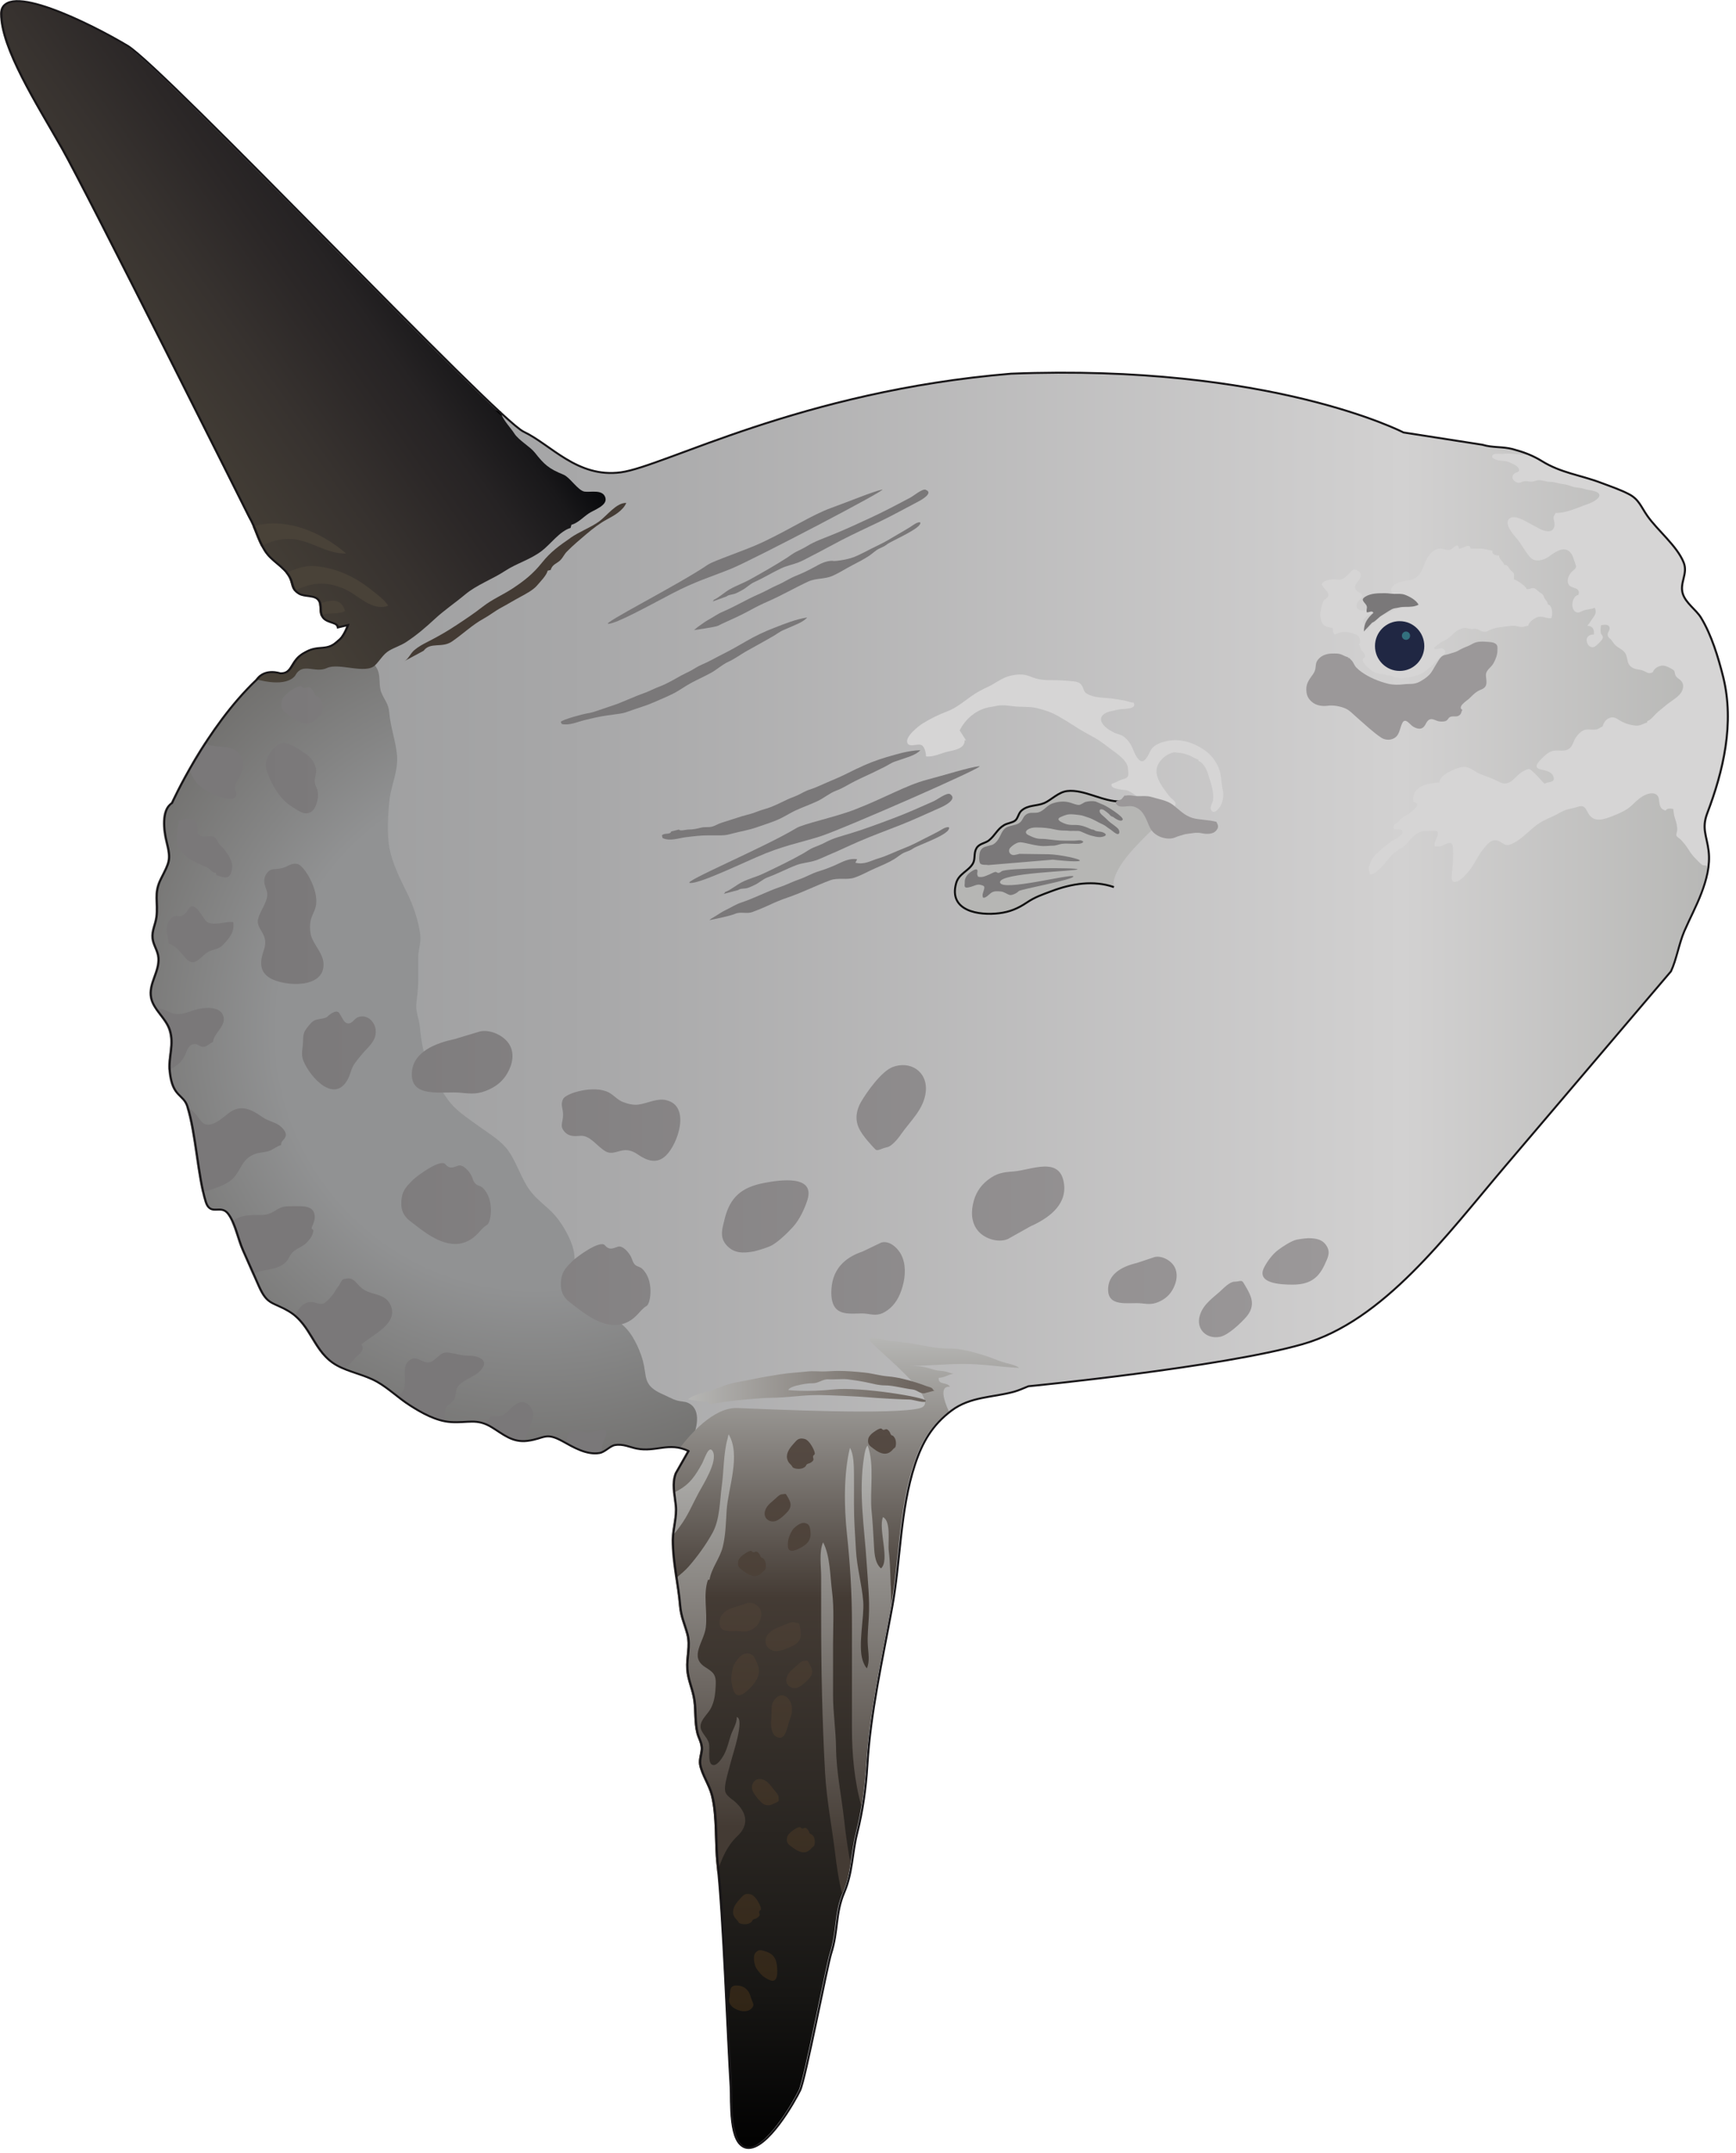 
        <svg xmlns:rdf="http://www.w3.org/1999/02/22-rdf-syntax-ns#" xmlns="http://www.w3.org/2000/svg" xmlns:cc="http://creativecommons.org/ns#" xmlns:xlink="http://www.w3.org/1999/xlink" xmlns:dc="http://purl.org/dc/elements/1.1/" x="0px" y="0px" width="404" height="501" viewBox="0 0 404 501" xml:space="preserve">
            <title>Mola mola (Ocean Sunfish)</title>
            <desc xmlns:ian_image_library="https://ian.umces.edu/media-library/">
                <ian_image_library:title>Mola mola (Ocean Sunfish)</ian_image_library:title>
                <ian_image_library:descr>Illustration of Mola mola (Ocean Sunfish)</ian_image_library:descr>
                <ian_image_library:scene>
                    <ian_image_library:contains>fish, ocean, sunfish, Chordata, Actinopterygii, Tetraodontiformes, Molidae, Mola, mola, Atlantic, Indo-Pacific, marine, pelagic, oceanodromous</ian_image_library:contains>
                    <ian_image_library:when>2009-01-20</ian_image_library:when>
                </ian_image_library:scene>
            </desc>
            
 <defs></defs>
 <linearGradient id="ian_symbols_0dae41af424ecb44e9674e7ec8256ae9" y2="250" gradientUnits="userSpaceOnUse" x2=".334" y1="250" x1="402.1">
  <stop stop-color="#B6B6B4" offset="0"/>
  <stop stop-color="#D2D1D1" offset=".188"/>
  <stop stop-color="#A8A8A9" offset=".659"/>
  <stop stop-color="#919293" offset="1"/>
 </linearGradient>
 <path d="m160.22 337.61c-4.566-2.155-7.57.329-12.05-.552-1.608-.315-3.152-1.146-5.062-.819-1.148.191-2.301 1.618-3.566 1.844-3.035.531-6.183-1.392-8.579-2.711-4.102-2.251-4.206-.626-8.195-.117-3.535.453-5.625-1.528-8.326-3.165-3.525-2.15-5.561-.928-9.573-1.209-3.404-.239-6.768-2.142-9.573-3.958-2.558-1.644-4.904-3.925-7.525-5.401-3.012-1.693-6.466-2.218-9.348-3.814-5.512-3.066-5.773-9.427-11.267-12.636-3.751-2.197-4.89-1.359-6.845-5.741-1.251-2.778-2.477-5.645-3.724-8.409-1.189-2.684-1.688-5.957-3.35-8.342-1.806-2.58-4.224.561-5.313-2.916-1.864-6.021-2.296-16.033-4.269-22.177-.932-2.936-3.485-2.124-4.111-8.124-.374-3.551 1.108-6.268-.027-9.767-.9-2.69-3.76-4.649-4.314-7.401-.657-3.35 1.968-6.036 1.702-9.353-.14-1.659-1.185-2.896-1.359-4.485-.203-1.835.662-3.229.896-4.983.45-3.447-.688-5.419 1.041-8.88 2.003-4.001 2.4-4.323 1.319-8.657-.626-2.456-1.279-7.42 1.256-8.997 0 0 7.867-17.555 19.809-28.806 1.801-2.621 5.39-1.351 5.39-1.351 3.161 0 2.256-3.154 5.858-4.949 3.143-1.803 4.953 0 7.646-2.704 1.355-.896 2.251-3.598 2.251-3.598l-2.369.561c.014-1.175-2.27-.997-3.296-2.11-1.162-1.286-.225-2.965-1.162-4.219-.973-1.27-3.269-.743-4.566-1.515-1.774-1.051-1.292-2.333-2.18-3.904-1.4-2.486-4.129-3.521-5.741-6.077-1.644-2.594-2.139-5.275-3.647-7.829 0 0-37.577-75.211-43.535-85.737-5.96-10.492-14.174-23.265-14.174-31.369 0-8.096 20.93 2.362 29.364 7.43 8.447 5.07 85.742 86.746 92.158 89.79 6.408 3.03 12.487 10.8 22.614 9.447 10.123-1.344 41.851-18.901 90.803-22.947 60.422-2.374 91.335 13.671 91.335 13.671l18.367 2.859c2.355.732 4.675.383 7.083 1.024 2.45.662 4.539 1.415 6.751 2.776 4.493 2.781 8.97 3.237 13.77 5.052 2.099.802 4.463 1.579 6.493 2.643 2.338 1.209 2.797 2.916 4.296 5.057 2.383 3.409 6.908 6.984 8.457 10.861 1.045 2.616-1.022 4.717-.198 7.284.698 2.184 3.125 3.719 4.237 5.556 2.445 4.028 4.008 9.216 5.151 13.764 2.68 10.825.022 21.925-3.715 31.749-1.328 3.521-.108 5.228.328 8.758.42 3.364-.554 6.838-1.679 9.794-1.122 2.963-2.662 5.836-3.977 8.853-1.238 2.869-1.851 6.703-3.116 9.359 0 0-24.613 28.927-38.487 45.237-13.878 16.308-28.346 36.119-47.254 41.516-18.899 5.405-63.799 9.789-63.799 9.789-1.036.405-2.22.971-3.368 1.283-4.953 1.354-10.141 1.092-14.518 4.375-4.53 3.382-6.827 7.471-8.506 12.574-3.508 10.652-3.314 22.475-5.345 33.417-2.224 12.062-4.994 24.287-5.728 36.458-.329 5.433-1.063 10.654-2.378 15.871-1.198 4.782-1.031 9.188-3.021 13.829-2.076 4.834-1.351 8.983-3.035 14.171-.883 2.725-5.998 29.332-7.218 31.832-1.189 2.472-7.678 14.033-12.37 13.405-4.192-.552-3.499-11.134-3.692-14.176-.711-11.482-1.77-40.385-3.048-51.649-.599-5.208-.059-11.17-1.337-16.218-.577-2.294-2.279-4.696-2.738-7.052-.266-1.4.459-2.868.355-4.062-.099-1.324-.725-2.159-1.013-3.373-.599-2.456-.378-5.097-.684-7.428-.342-2.711-1.5-4.716-1.675-7.432-.185-2.835.748-5.372.027-8.123-.644-2.39-1.504-4.009-1.725-6.732-.387-4.784-1.68-9.947-1.68-15.188 0-2.819.977-5.289.671-8.102-.288-2.69-.91-4.991 0-7.428l2.95-5.17z" fill="url(#ian_symbols_0dae41af424ecb44e9674e7ec8256ae9)"/>
 <path d="m263.96 197.33c5.907-6.439 9.452-8.473 9.452-8.473-4.494-1.551-7.688-2.458-12.492-2.362-4.282.088-8.582-2.902-12.559-2.438-2.066.239-3.769 2.13-5.318 2.787-1.787.766-3.732.383-5.322 1.765-.698.61-.788 1.743-1.428 2.281-.657.558-1.832.615-2.62 1.094-1.612.952-2.04 2.353-3.53 3.555-.879.695-2.233.695-2.896 1.824-.685 1.153-.212 2.48-.833 3.562-1.036 1.781-3.265 2.333-3.891 4.548-1.847 6.525 5.327 7.608 10.046 7.009 2.423-.302 4.332-1.099 6.336-2.443 2.018-1.354 3.553-1.837 5.817-2.691 4.697-1.767 9.79-2.587 14.514-.943-.01 0-1.18-2.65 4.72-9.08z" fill="#B6B6B4"/>
 <path d="m360.2 140.67c0-.739-.522-.93-.771-1.531-.405-.918-.374-.824-1.252-1.412-.419-.281-.635-.716-1.152-.851-.667-.187-1.198.378-1.774.191-.063-.658-2.288-2.125-2.923-2.25-.059-.376.1-.981-.026-1.324-.117-.32-.622-.64-.86-.941-.392-.477-.559-1.195-1.374-1.105-.198-.779-1.297-1.394-1.18-2.18-.729-.031-1.725-.108-1.585-1.132-1.035-.144-1.63-.448-2.665-.471-.793-.02-1.572.07-2.437-.047-.145-1.528-1.959.286-2.706 0-.14-1.556-1.405.034-1.824.225-.797.362-1.773-.191-2.481-.191-1.585-.006-2.665 1.455-3.341 2.751-.721 1.407-.888 3.111-2.468 4.075-1.423.854-3.021.531-4.493 1.339-.748.401-1.438 1.144-.964 1.973.314.545 1.233.743 1.81.892.716.178 2.058.022 2.707.507.959.709.197 1.405-.694 1.747-1.468.545-2.841.776-4.309 1.515-.762.383-3.265 1.324-3.373 2.26-.937.279-1.419 1.398-1.981 2.076l.226-1.581c-.312.083-.577.144-.865.194-.657-1.394.554-1.981 1.604-2.601.297-.191 1.242-.669 1.031-1.142-.352-.723-1.297.097-1.725.241-1.171.388-3.103.196-2.572-1.461.186-.608 1.158-1.182 1.203-1.761.063-.644-.838-.821-1.157-1.121-1.504-1.421.981-2.416.851-3.774-.054-.581-.616-1.031-1.071-1.175-.852-.252-.933.178-1.392.622-1 .948-1.604 1.828-3.111 1.632-.95-.117-2.887-.09-3.513 1.069.185.842 1.814 1.763 1.509 2.765-.148.493-.815.662-1.095 1.115-.247.403-.324.988-.445 1.398-.315 1.031-.441 2.253-.059 3.332.491 1.328 1.387 1.311 2.666 1.612.036.579-.027 1.106.49 1.5.293-.103.576-.306.888-.417 1.066-.382 3.967-.122 4.7.944.208.306.226.95.275 1.317.014.218-.266.218-.266.437 0 .218.243.218.266.445.099 1.137.59.935 1.059 1.867.504 1.031-.838.698-.338 1.736.369.772.927 1.182 1.571 1.754 1.36 1.202 2.923 1.031 4.629 1.454.734.178 1.495.525 2.292.619.784.113 1.635-.169 2.423-.27.648-.09 1.675-.392 2.306-.622.666-.245 1.031-.642 1.63-1.085.653-.5 1.247-.958 1.783-1.572.504-.561.932-1.022 1.468-1.461.626-.491 1.585-1.076.527-1.801-.771-.524-1.54.525-2.171-.162.46-.597 1.445-1.297 2.103-1.632.978-.484 1.622-.896 2.355-1.693.612-.648 1.788-1.344 2.652-1.407.559-.034.855.171 1.342.232.522.07 1.076-.097 1.581.043.661.182.887.579 1.576.625.657.05.819-.128 1.364-.39.959-.461 1.859-.628 2.918-.727 1.026-.103 2.125-.378 3.147-.241.545.083.986.288 1.571.232.495-.041.842-.266 1.315-.252.157-.876 1.332-1.707 2.058-1.986 1.242-.47 2.044.36 3.341.183.34-.82.31-3.08-.86-3.18z" fill="#D6D5D5"/>
 <radialGradient id="ian_symbols_e1ae7ca8380aab64a5b43514ee8ad1f7" gradientUnits="userSpaceOnUse" cy="239.88" cx="124.48" r="229.96">
  <stop stop-color="#919293" offset=".261"/>
  <stop stop-color="#45413B" offset=".727"/>
 </radialGradient>
 <path d="m161.25 334.47c1.058-2.564 1.954-6.867-1.342-8.137-.608-.234-1.607-.252-2.26-.437-.738-.219-1.216-.415-1.923-.772-1.347-.696-2.882-1.173-4.062-2.258-1.203-1.115-1.378-2.343-1.581-3.811-.243-1.844-.63-3.232-1.342-4.948-1.13-2.711-2.914-5.877-5.958-7.1-3.103-1.256-6.088-1.297-8.105-4.505-2.058-3.265-.352-8.104-1.221-11.722-.617-2.56-2.472-5.876-4.291-7.966-1.815-2.08-4.21-3.582-5.854-5.835-2.008-2.738-2.954-6.239-4.931-9.107-1.594-2.314-4.314-3.938-6.547-5.541-2.292-1.652-5.278-3.598-6.957-5.64-1.972-2.389-3.45-5.365-4.863-8.193-1.554-3.083-1.972-6.273-2.333-9.808-.167-1.513-.959-3.35-.801-5.043.162-1.79.451-3.447.451-5.406v-5.401c-.009-1.902.72-3.434.464-5.399-.419-3.312-1.698-6.964-3.175-9.898-1.576-3.167-3.242-6.559-3.95-10.001-.671-3.352-.405-8.197 0-11.604.428-3.467 2.067-6.608 1.711-10.356-.342-3.386-1.5-6.327-1.811-9.897-.167-1.946-1.098-2.813-1.801-4.492-.653-1.542-.216-3.501-.784-5.07-.968-2.711-4.431-3.893-6.732-5.419-1.125-.736-1.945-1.135-3.066-1.463-2.563 2.377-4.354.741-7.412 2.495-3.603 1.794-2.706 4.949-5.85 4.949 0 0-3.606-1.27-5.408 1.351-11.919 11.25-19.8 28.806-19.8 28.806-2.526 1.576-1.878 6.541-1.261 8.997 1.085 4.334.684 4.656-1.315 8.657-1.733 3.461-.595 5.433-1.036 8.88-.23 1.754-1.099 3.148-.905 4.983.18 1.589 1.229 2.826 1.369 4.485.266 3.316-2.36 6.002-1.693 9.353.541 2.751 3.4 4.71 4.287 7.401 1.152 3.499-.338 6.216.041 9.767.622 6 3.175 5.188 4.116 8.124 1.967 6.144 2.405 16.157 4.278 22.177 1.076 3.476 3.49.335 5.3 2.916 1.662 2.385 2.167 5.658 3.364 8.342 1.229 2.765 2.473 5.631 3.706 8.409 1.955 4.382 3.093 3.544 6.849 5.741 5.502 3.209 5.746 9.569 11.275 12.636 2.891 1.597 6.336 2.121 9.344 3.814 2.616 1.477 4.967 3.758 7.515 5.401 2.815 1.816 6.179 3.719 9.578 3.958 4.017.281 6.052-.941 9.583 1.209 2.697 1.637 4.773 3.618 8.317 3.165 3.99-.509 4.089-2.134 8.191.117 2.404 1.319 5.552 3.242 8.583 2.711 1.265-.226 2.418-1.652 3.553-1.844 1.927-.326 3.463.504 5.08.819 4.165.826 7.061-1.268 11.123.178.99-.80 1.82-1.68 2.29-2.8z" fill="url(#ian_symbols_e1ae7ca8380aab64a5b43514ee8ad1f7)"/>
 <linearGradient id="ian_symbols_6363d38c242b07647d98504b8fc88adf" y2="45.016" gradientUnits="userSpaceOnUse" x2="91.454" y1="97.202" x1="16.924">
  <stop stop-color="#494238" offset=".006"/>
  <stop stop-color="#443E36" offset=".186"/>
  <stop stop-color="#37322F" offset=".464"/>
  <stop stop-color="#2B2727" offset=".667"/>
  <stop stop-color="#262324" offset=".76"/>
  <stop stop-color="#19181A" offset=".898"/>
  <stop stop-color="#08090C" offset="1"/>
 </linearGradient>
 <path d="m68.784 157.03c1.729-2.963 4.543-.306 7.286-1.592 2.779-1.315 9.002 1.551 11.244-.666 1.153-1.149 1.887-2.59 3.265-3.387 1.252-.738 2.684-1.168 3.958-2.001 2.468-1.623 4.553-3.42 6.719-5.426 2.103-1.953 4.665-3.679 6.979-5.618 2.792-2.321 6.331-3.542 9.339-5.523 2.711-1.774 5.764-2.56 8.465-4.599 2.036-1.529 4.251-4.664 6.75-5.381.063-.239.117-.475.184-.714 1.59-.479 2.725-1.776 4.062-2.672 1.279-.853 4.364-1.814 3.854-3.639-.581-2.046-3.467-1.2-4.868-1.425-1.504-.239-3.414-3.346-4.85-3.925-3.508-1.432-4.489-2.348-6.746-5.196-1.054-1.328-3.71-2.826-4.706-4.365-.775-1.232-2.418-2.923-2.981-4.371-.216-.205-.441-.41-.685-.637-.072-.011-.135-.031-.207-.038.004-.047.004-.088.004-.144-19.417-17.985-79.136-80.66-86.489-85.073-8.42-5.071-29.341-15.529-29.341-7.433 0 8.104 8.214 20.876 14.171 31.395 5.966 10.526 43.553 85.737 43.553 85.737 1.495 2.553 2 5.235 3.629 7.829 1.607 2.555 4.341 3.591 5.75 6.077.887 1.571.396 2.853 2.166 3.904 1.311.772 3.607.245 4.562 1.515.95 1.254.018 2.934 1.189 4.219 1.013 1.113 3.292.935 3.283 2.11l2.369-.561s-.9 2.702-2.247 3.598c-2.707 2.704-4.503.9-7.651 2.704-3.603 1.794-2.706 4.949-5.85 4.949 0 0-3.606-1.27-5.408 1.351 6.305 1.73 8.624.08 9.268-1z" fill="url(#ian_symbols_6363d38c242b07647d98504b8fc88adf)"/>
 <linearGradient id="ian_symbols_780b55289051ded4c1ff27839568b8e3" y2="499.77" gradientUnits="userSpaceOnUse" x2="196.71" y1="311.3" x1="196.71">
  <stop stop-color="#B6B6B4" offset="0"/>
  <stop stop-color="#443B34" offset=".321"/>
  <stop stop-color="#3C352F" offset=".411"/>
  <stop stop-color="#171614" offset=".809"/>
  <stop stop-color="#010101" offset="1"/>
 </linearGradient>
 <path d="m221.06 322.66c-.626-1.175-2.81-.308-2.607-2.075 1.333-.005 2.188-.771 3.44-.948-.599-.081-1.157-.342-1.697-.479-.852-.219-1.878-.162-2.725-.428-2.018-.63-3.449-.923-5.696-.923 4.337 0 8.223-.451 12.469-.451 4.386 0 8.564.712 12.896.931-.607-.696-2.918-1.059-3.899-1.395-1.18-.387-2.404-.942-3.584-1.323-2.94-.947-5.989-1.835-9.011-1.809-3.175.021-6.259-.842-9.101-1.258-1.585-.232-3.31-.388-4.854-.572-1-.117-3.746-1.037-4.494-.421-.752.612 17.666 14.407 11.991 16.109-5.683 1.685-35.407.279-42.603 0-5.565-.22-11.167 6.367-13.432 9.364.558.142 1.135.347 1.733.626l-2.922 5.176c-.918 2.437-.288 4.737 0 7.428.302 2.813-.68 5.282-.68 8.102 0 5.241 1.297 10.404 1.684 15.188.211 2.724 1.081 4.343 1.711 6.732.739 2.751-.203 5.288-.018 8.123.176 2.716 1.324 4.721 1.675 7.432.306 2.331.085 4.972.68 7.428.293 1.214.923 2.049 1.031 3.373.099 1.193-.63 2.661-.365 4.062.451 2.355 2.152 4.758 2.733 7.052 1.274 5.048.739 11.01 1.333 16.218 1.288 11.265 2.346 40.167 3.062 51.649.193 3.042-.504 13.624 3.679 14.176 4.701.628 11.186-10.934 12.375-13.405 1.225-2.5 6.331-29.107 7.209-31.832 1.697-5.188.963-9.337 3.044-14.171 1.995-4.641 1.824-9.047 3.026-13.829 1.315-5.217 2.04-10.438 2.377-15.871.739-12.171 3.49-24.396 5.724-36.458 2.031-10.942 1.828-22.765 5.35-33.417 1.634-5.005 3.89-9.031 8.222-12.37-1.19-2.59-2.23-5.95.25-5.73z" fill="url(#ian_symbols_780b55289051ded4c1ff27839568b8e3)"/>
 <path d="m325.73 144.53c-3.17 0-5.745 2.593-5.745 5.795s2.575 5.789 5.745 5.789 5.732-2.587 5.732-5.789-2.55-5.79-5.72-5.79z" fill="#202743"/>
 <path d="m327.21 146.95c-.536 0-.959.43-.959.97 0 .531.423.964.959.964.531 0 .945-.433.945-.964 0-.54-.42-.97-.95-.97z" fill="#33707E"/>
 <path d="m67.171 125.39c4.895.009 8.461 3.517 13.379 3.4-6.102-5.251-14.226-8.47-21.768-6.3.653 1.542 1.175 3.113 1.981 4.663 1.824-1.15 4.467-1.76 6.408-1.76z" fill="#494238"/>
 <path d="m68.469 137.5c4.007-1.983 7.155-2.346 11.523-.536 3.238 1.329 6.542 5.419 10.339 3.972-.824-1.284-1.846-2.013-2.995-2.961-3.994-3.319-8.024-5.455-13.081-6.151-3.071-.43-4.656.292-7.426 1.337-.122.048-.238.095-.369.151.234.284.451.593.644.928.711 1.26.531 2.34 1.365 3.26z" fill="#494238"/>
 <path d="m74.219 140.52c.208.896 0 1.885.405 2.765 1.77-.95 3.886-.191 5.665-1.081-.838-3.16-3.436-2.67-6.07-1.68z" fill="#494238"/>
 <linearGradient id="ian_symbols_f6eff34cfe8a00744933f3e4b7b50b1f" y2="435.58" gradientUnits="userSpaceOnUse" x2="164.85" y1="333.75" x1="164.85">
  <stop stop-color="#B6B6B4" offset="0"/>
  <stop stop-color="#443B34" offset=".897"/>
 </linearGradient>
 <path d="m158.29 355.08c1.823-2.45 2.85-5.064 4.282-7.705 1.022-1.894 4.552-7.388 3.305-9.668-.923-1.684-1.959 1.885-2.495 2.839-.68 1.236-1.459 2.576-2.369 3.654-1.351 1.604-2.833 2.464-4.409 3.213.104.896.252 1.817.36 2.794.275 2.588-.527 4.886-.648 7.433.74-.90 1.42-1.81 1.98-2.55zm12.16 63.69c-1.621-1.293-2.008-1.688-1.585-4.008.293-1.552.829-3.27 1.229-4.841.383-1.576 3.26-9.938 1.364-10.391.077 1.414-.937 2.929-1.364 4.192-.518 1.515-.815 3.098-1.621 4.579-.473.862-1.783 2.943-2.841 2.263-1.013-.657-.32-3.939-.68-5.052-.481-1.516-2.04-2.492-1.918-3.981.122-1.515 1.788-2.818 2.427-4.102.856-1.7 1.013-3.447 1.104-5.334.122-2.528-.604-3.001-2.495-4.217-3.733-2.407-.239-5.822.18-9.193.441-3.647-.68-7.7.504-11.079.131-.021.252-.043.378-.068.405-2.603 2.427-5.012 3.062-7.592.68-2.737.734-5.658.914-8.573.32-5.086 3.373-12.807.459-17.618-.14.329-.148.693-.288 1.14-.919 3.379-.838 7.509-1.315 10.929-.486 3.517-.405 7.652-2.139 10.824-1.477 2.705-3.543 5.551-5.561 7.86-.833.955-1.963 1.869-3.098 2.817.315 2.111.635 4.178.802 6.178.211 2.724 1.081 4.343 1.711 6.732.739 2.751-.203 5.288-.018 8.123.176 2.716 1.324 4.721 1.675 7.432.306 2.331.085 4.972.68 7.428.293 1.214.923 2.049 1.031 3.373.099 1.193-.63 2.661-.365 4.062.451 2.355 2.152 4.758 2.733 7.052 1.274 5.048.739 11.01 1.333 16.218.059.518.122 1.078.176 1.666 1.031-3.125 2.283-6.11 4.683-8.375 3.03-2.82 2.04-5.95-1.11-8.45z" fill="url(#ian_symbols_f6eff34cfe8a00744933f3e4b7b50b1f)"/>
 <linearGradient id="ian_symbols_a17470b14829691445a5b81777e16d95" y2="440.68" gradientUnits="userSpaceOnUse" x2="199.18" y1="336.35" x1="199.18">
  <stop stop-color="#B6B6B4" offset="0"/>
  <stop stop-color="#443B34" offset=".897"/>
 </linearGradient>
 <path d="m196.43 423.34c-.626-5.649-1.797-10.92-1.864-16.661-.054-4.122-.698-8.114-.698-12.26v-11.802c0-4.063.279-8.281-.23-12.267-.468-3.627-.41-8.231-2.085-11.482-.986 2.197-.455 5.543-.455 8.009v9.424c0 12.096.243 24.187.914 36.214.36 6.307 1.567 12.396 2.328 18.636.36 2.963.837 6.396 1.644 9.53.041-.117.085-.233.135-.342 1.018-2.369 1.472-4.677 1.824-6.996-.144-.601-.271-1.175-.356-1.687-.46-2.68-.85-5.48-1.15-8.31zm10.86-54.39c-.122-2.668-.122-5.489-.459-8.087-.243-1.928.608-6.931-1.351-7.86-1.126 2.794 1.67 10.118-.455 11.926-1.558-1.323-1.558-3.979-1.67-5.924-.153-2.485-.257-4.867-.514-7.353-.481-4.744.748-10.771-.927-15.304-.504.526-.703 1.823-.824 2.58-1.342 8.342.081 16.425.594 24.703.266 4.218.734 8.443.514 12.553-.113 2.192-.378 4.487-.239 6.65.117 1.842.491 3.77-.225 5.358-.446-.483-.761-1.18-.982-1.884-1.117-3.454.41-10.047.14-13.653-.324-4.103-1.481-7.898-1.698-12.027-.225-4.254-.463-6.552-.463-10.887 0-2.354.022-4.588 0-6.887-.018-1.727-.041-4.527-.932-5.976-1.473 5.941-1.369 13.797-.698 20.057.725 6.804 1.162 13.79 1.162 20.811v24.298c0 6.148.577 12.496 2.198 18.172.513-3.147.865-6.338 1.063-9.585.739-12.171 3.49-24.396 5.724-36.458.049-.302.108-.61.162-.923-.01-1.46-.04-2.91-.10-4.31z" fill="url(#ian_symbols_a17470b14829691445a5b81777e16d95)"/>
 <path d="m250.78 202.28c0-.461-16.688-.354-17.688.457-.991.813-1.014.022-1.536.158-.445.13-.842.36-1.261.547-.914.374-1.657.813-2.688.545-.112-.34-.234-.461-.18-.867.018-.183.176-.676-.131-.811-.234-.117-.676.135-.883.25-.283.151-.531.342-.792.541-.464.362-.847.894-1.014 1.434-.095.335-.095.653-.095 1.002 0 .322-.13.622.108.889.248.266 1.261-.036 1.811-.241.652-.232 1.112-.457 1.797-.286.188.047.671.158.792.376.131.241-.022.682-.076.889-.153.531-.446 1.119-.162 1.698.604.182 1.396-.77 1.846-1.092.703-.498 1.45-.403 2.283-.34.774.061 1.522.696 2.09.817.558.124 1.733-.484 2.066-.901.343-.423 13.081-2.715 12.721-3.433-.351-.723-16.782 3.652-17.057 1.4-.28-2.27 18.04-2.59 18.04-3.05z" fill="#7A7879"/>
 <path d="m256.92 187.31c-.387-.117-1.81-.784-1.909-.8-.738-.189-1.625-.105-2.327.07-.546.137-1.077.705-1.608.705-.648 0-1.347-.329-2.018-.527-1.382-.423-2.769-.274-4.134.183-1.27.419-1.968 1.722-3.255 2.076-.698.2-1.481.013-2.166.184-.726.178-1.189.678-1.518 1.354-.726 1.488-2.116 1.311-3.445 1.821-1.4.541-1.549 1.981-2.328 3.066-.355.504-.806.966-1.382 1.158-.298.104-.608.13-.919.248-.288.117-.59.135-.883.274-.604.257-1.021.941-1.08 1.549-.072.635-.172 1.567.107 2.154.288.588 1.688.315 1.883.466l15.071-1.263s5.503.635 6.224.272c.716-.363-4.773-1.502-7.219-1.536-2.445-.034-6.772-.09-6.772-.09-.919.219-1.445.453-1.977.09-.563-.376-.567-1.107-.117-1.556.437-.437.909-.779 1.473-1.038.671-.315 1.319-.155 2.044 0 1.314.279 2.675.662 4.084.698.784.018 1.5-.097 2.261-.092.725.009 1.441-.333 2.099-.43.824-.115 1.761-.018 2.594-.018.59 0 2.116.176 2.404-.479-.576-.574-1.328-.243-2.044-.243h-2.252c-1.544 0-2.936-.187-4.422-.369-.721-.083-1.464.004-2.175-.171-.653-.165-1.279-.453-1.859-.743-.64-.302-.869-.806-.221-1.272.58-.396 1.287-.513 1.985-.513 1.509 0 2.994.13 4.404.475.752.173 1.49.243 2.287.243.369 0 .729.027 1.086.074.364.05.742-.041 1.098 0 .347.043.717-.027 1.059.022.347.039.689.216 1.009.356.604.256 1.252.565 1.882.723.662.169 1.383.362 2.081.349.445-.022 1.859-.275 1.085-.869-.666-.498-1.432-.347-2.157-.581-.153-.052-.297-.205-.459-.256-.167-.056-.355-.036-.531-.104-.311-.135-.622-.279-.937-.41-.648-.266-1.297-.47-1.973-.558-.712-.104-1.437 0-2.166-.095-.64-.07-1.188-.271-1.778-.569-.234-.11-.473-.232-.64-.45-.121-.178-.18-.104-.135-.333.049-.218.283-.349.477-.433.775-.34 1.388-.635 2.261-.653.779-.02 1.441.115 2.162.183.666.054 1.377.376 1.989.559.671.2 1.311.542 1.919.862.531.286 1.045.551 1.603.804.536.254.924.644 1.419.959.55.32 1.018.838 1.58 1.124.951.486.914-.741.36-1.241-.504-.459-1.066-.853-1.647-1.286-.572-.43-1.014-.966-1.554-1.418-.293-.252-.86-.696-.969-1.085-.225-.756.51-.722.969-.437.423.268.811.574 1.18.908.157.148.307.39.491.497.188.125.49.125.607.295 0 0 1.612 1.229 2.067.574.50-.63-3.88-3.29-4.3-3.42z" fill="#7A7879"/>
 <path d="m215.69 181.44c-4.747 1.229-9.848 4.26-16.877 6.971-4.449 1.717-11.848 3.275-13.491 4.277-7.439 4.501-26.788 12.602-24.762 12.766 2.031.158 9.442-3.337 15.531-6.021 6.083-2.675 9.65-3.215 14.688-4.787 5.03-1.581 39.312-16.587 37.096-16.361-2.24.22-7.96 2.05-12.19 3.15z" fill="#7A7879"/>
 <path d="m221.12 184.79c-.729-.493-2.994 1.268-3.863 1.65-3.22 1.428-6.115 2.738-9.457 3.994-3.354 1.256-6.556 2.457-9.871 3.474-2.053.635-3.958 1.072-5.863 2.103-.914.479-1.81.819-2.702 1.175-.851.335-1.625.928-2.481 1.412-3.017 1.707-6.061 3.161-9.227 4.661-1.679.802-3.318 1.155-4.944 1.981-1.346.668-2.647 1.844-4.012 2.341.013.309-.171.261-.266.41l3.377-.903c.522-.408 1.4-.271 2.026-.435.594-.153 1.207-.48 1.797-.752 1.099-.498 1.932-1.377 3.098-1.794 2.234-.806 4.404-1.981 6.62-2.825 1.27-.478 2.684-.57 4.003-.943 1.225-.333 2.261-.894 3.364-1.358 2.427-.998 4.804-2.17 7.209-3.202 3.229-1.387 6.354-2.546 9.632-3.821 3.206-1.259 6.335-2.747 9.56-4.165.57-.27 3.8-1.82 1.99-3.01z" fill="#7A7879"/>
 <path d="m218.46 193.42c-.964.531-2.021 1.044-3.049 1.563-1.725.889-3.336 1.743-5.124 2.425-1.937.736-3.882 1.738-5.791 2.299-1.846.545-3.323 1.572-5.431 1.031.13-.259.279-.551.41-.813-1.657-.257-3.048.41-4.48 1.088-1.423.675-2.985 1.276-4.499 1.733-1.567.471-2.985 1.349-4.499 1.862-1.558.527-2.972 1.284-4.512 1.794-3.017 1.027-5.98 2.616-8.997 3.605-1.229.403-2.355 1.153-3.593 1.736-.829.396-1.554.892-2.306 1.362-.545.344-1.851 1.06-1.301.952.545-.113 4.386-.849 5.777-1.427 1.396-.588 2.688.094 4.066-.43 1.221-.457 2.463-.957 3.666-1.515 1.504-.709 2.922-1.311 4.508-1.846 3.346-1.144 6.597-2.783 9.879-4.012 1.819-.676 3.85-.014 5.633-.606 1.702-.567 3.409-1.578 5.007-2.253 1.445-.628 2.864-1.216 4.224-2.029.811-.484 1.603-1.227 2.468-1.59.792-.335 1.311-.43 2.018-.941 1.121-.792 8.911-3.326 8.308-4.917-.74-.19-1.82.62-2.4.94z" fill="#7A7879"/>
 <path d="m199.42 178.84c-1.842.921-3.751 1.885-5.638 2.656-1.806.729-3.598 1.667-5.408 2.245-1.013.32-1.896.908-2.882 1.351-.738.336-1.513.581-2.288.948-1.648.779-3.449 1.729-5.183 2.197-1.013.284-1.972.685-2.918 1.006-.815.272-1.598.415-2.422.673-1.563.484-3.233 1.058-4.782 1.529-.779.228-1.432.709-2.251.91-.797.201-1.702.013-2.472.218-.973.248-1.882.45-2.927.444-.581-.005-2.013.443-2.252 0l-1.796.452c-.229.818-1.576.257-2.157.892 0 .083.117.531.171.644 1.675.801 3.747 0 5.35-.198 1.833-.228 3.517-.437 5.408-.437h2.927c1.09-.009 1.693-.2 2.702-.466 1.797-.47 3.666-.766 5.404-1.371 1.563-.551 3.224-1.065 4.773-1.707 1.621-.669 3.035-1.652 4.616-2.362 1.585-.718 3.215-1.29 4.787-2.029 1.581-.727 2.855-1.889 4.444-2.477 1.531-.554 2.855-1.468 4.31-2.186 1.734-.872 3.508-1.63 5.214-2.49.955-.478 1.973-.928 2.9-1.508.901-.554 1.581-.669 2.486-1.002 1.392-.506 3.625-1.053 4.647-2.22-2.837.104-5.142.84-7.804 1.599-2.39.70-4.78 1.63-6.96 2.71z" fill="#7A7879"/>
 <path d="m205.24 113.92c-2.18.491-7.651 2.758-11.708 4.226-4.57 1.646-9.285 4.798-15.945 7.965-4.215 2-11.361 4.274-12.897 5.312-6.844 4.661-25.108 13.876-23.087 13.734 2.027-.151 8.979-3.994 14.711-7.004 5.728-3.003 9.213-3.924 14.004-5.89 4.83-1.98 37.11-18.83 34.94-18.35z" fill="#7A7879"/>
 <path d="m215.42 113.95c-.784-.292-2.81 1.441-3.63 1.871-3.044 1.596-5.764 3.06-8.925 4.532-3.175 1.481-6.228 2.889-9.38 4.163-1.968.802-3.81 1.417-5.593 2.509-.842.518-1.684.914-2.54 1.328-.779.383-1.5.97-2.296 1.475-2.796 1.796-5.647 3.4-8.61 5.052-1.576.867-3.17 1.385-4.692 2.281-1.243.723-2.405 1.849-3.697 2.443.045.252-.148.232-.225.36l3.251-1.187c.473-.409 1.36-.423 1.959-.635.563-.205 1.139-.545 1.698-.847 1.026-.552 1.747-1.385 2.868-1.885 2.121-.957 4.138-2.211 6.237-3.194 1.198-.561 2.589-.826 3.864-1.317 1.162-.437 2.139-1.031 3.174-1.549 2.288-1.146 4.53-2.418 6.786-3.585 3.035-1.569 6.016-2.933 9.114-4.421 3.035-1.461 5.962-3.094 8.988-4.684.56-.27 3.59-1.97 1.66-2.69z" fill="#7A7879"/>
 <path d="m211.87 122.6c-.9.565-1.887 1.125-2.846 1.684-1.603.957-3.112 1.872-4.805 2.668-1.842.856-3.657 1.932-5.471 2.66-1.765.696-5.048 1.083-4.962.867-1.662.004-2.963.743-4.305 1.488-1.347.736-2.819 1.453-4.269 2.02-1.495.601-2.801 1.506-4.242 2.121-1.5.644-2.801 1.457-4.265 2.084-2.877 1.234-5.628 2.927-8.511 4.147-1.18.494-2.211 1.264-3.377 1.898-.761.43-1.428.943-2.121 1.423-.509.344-.729.612-1.189.952 0 0 4.958-.696 5.552-.995 1.306-.662 2.688-1.25 3.999-1.864 1.157-.538 2.333-1.119 3.454-1.731 1.414-.779 2.747-1.455 4.251-2.103 3.197-1.4 6.246-3.177 9.348-4.613 1.716-.802 3.814-.536 5.512-1.266 1.625-.689 3.21-1.743 4.706-2.513 1.364-.702 2.702-1.38 3.963-2.22.743-.504 1.441-1.213 2.26-1.628.756-.378 1.261-.527 1.896-1.04 1.013-.792 8.461-3.911 7.677-5.12-.73-.07-1.71.73-2.25 1.07z" fill="#7A7879"/>
 <path d="m173.7 149.17c-1.716.993-3.508 2.033-5.287 2.92-1.702.833-3.364 1.841-5.093 2.56-.968.389-1.783.997-2.715 1.488-.693.367-1.427.676-2.162 1.085-1.54.86-3.215 1.864-4.876 2.492-.986.363-1.882.82-2.792 1.207-.761.335-1.522.554-2.314.882-1.486.602-3.071 1.295-4.562 1.889-.743.293-3.814 1.291-4.543 1.556-.946.336-1.824.63-2.859.766-.585.083-5.499 1.354-5.998 1.945.009.061.176.417.234.5 1.756.414 3.711-.52 5.287-.896 1.783-.435 3.44-.84 5.309-1.097.963-.131 1.937-.27 2.9-.405 1.09-.149 1.652-.396 2.625-.743 1.72-.628 3.535-1.119 5.192-1.855 1.49-.658 3.08-1.297 4.539-2.028 1.535-.772 2.823-1.763 4.305-2.556 1.495-.797 3.049-1.486 4.521-2.292 1.481-.806 2.607-1.932 4.129-2.621 1.441-.657 2.657-1.576 4.012-2.364 1.634-.932 3.287-1.801 4.89-2.729.883-.513 1.851-1.022 2.702-1.619.833-.579 1.495-.757 2.351-1.153 1.329-.601 3.467-1.346 4.354-2.429-2.796.464-4.994 1.377-7.542 2.361-2.31.88-4.56 1.95-6.61 3.14z" fill="#7A7879"/>
 <path d="m283.65 178.74c-.567-1.346-1.594-2.873-2.761-3.769-2.67-2.046-5.953-3.269-9.394-2.526-1.175.259-2.449.655-3.332 1.612-.607.662-1.274 2.977-2.355 3.064-1.003.082-1.877-2.094-2.184-2.882-.441-1.11-1.18-2.21-2.242-2.929-.645-.435-1.405-.495-2.085-.837-.585-.3-1.202-.628-1.693-1.018-1.09-.846-2.076-2.207-.738-3.263.531-.423 1.188-.607 1.806-.736.738-.158 1.485-.363 2.242-.453 1.005-.115 3.72.007 2.896-1.529-.733.009-1.481-.374-2.211-.484-.978-.151-1.968-.347-2.922-.464-1.919-.241-3.891-.102-5.638-1.058-.86-.466-.766-1.011-1.171-1.804-.433-.831-1.176-1.036-2.018-1.125-1.797-.198-3.485-.279-5.358-.279-.95 0-1.802-.056-2.693-.218-.981-.187-1.729-.534-2.706-.867-1.473-.5-3.724-.151-5.183.463-1.45.622-2.657 1.569-4.035 2.198-1.418.648-2.607 1.283-3.882 2.197-1.742 1.236-3.53 2.725-5.529 3.483-1.945.729-3.98 1.727-5.728 2.813-.887.547-4.215 3.111-3.562 4.565.482 1.059 2.306.095 3.175.431.855.326 1.166 1.925 1.148 2.681 1.68.187 3.346-.68 4.931-1.085 1.36-.34 4.13-.599 4.071-2.693.18-.031.314.034.423.209l-1.585-2.479c1.392-2.796 4.053-4.996 7.195-5.453.941-.13 1.707-.403 2.711-.396.941 0 1.855.135 2.68.238 1.765.211 3.756.007 5.422.423 1.828.466 3.318.937 4.944 1.871 1.314.759 2.62 1.542 3.872 2.362 1.428.943 2.959 1.77 4.458 2.587 1.459.799 2.756 1.864 4.044 2.819 1.409 1.044 3.701 2.562 3.827 4.329.1 1.254.401 2.155-.887 2.486-1.067.256-1.855.844-2.891 1.153-.572 1.375 3.025 1.311 3.732 1.589 1.509.601 2.499 1.885 4.098 2.423 1.423.493 3.229 1.168 4.724 1.351.626.074 2.004.248 2.261-.438.324-.837-1-1.475-1.409-2.033-1.743-2.371-4.463-5.487-1.973-8.335.531-.587 1.014-1.031 1.756-1.414.271-.135.64-.313.941-.387.626-.165.716-.047 1.355.013.888.083 1.419.212 2.247.491.869.302 1.594.853 2.432 1.119.031.117.067.239.09.362.54.057 1.189.935 1.478 1.392.409.651.684 1.516.904 2.254.527 1.756 1.176 3.463.955 5.399-.081.628-.793 1.562-.469 2.251.527 1.125 1.437.112 1.869-.401.932-1.119 1.148-3.039.838-4.323-.40-1.63-.23-3.33-.91-4.93z" fill="#D6D5D5"/>
 <path d="m397.3 197.98c-.441-3.53-1.675-5.237-.333-8.758 3.724-9.823 6.394-20.923 3.701-31.749-1.135-4.548-2.684-9.735-5.138-13.764-1.112-1.837-3.544-3.373-4.256-5.556-.814-2.567 1.262-4.668.217-7.284-1.549-3.877-6.079-7.452-8.466-10.861-1.495-2.142-1.95-3.848-4.296-5.057-2.04-1.064-4.395-1.841-6.489-2.643-4.791-1.815-9.275-2.271-13.774-5.052-.923-.57-1.837-1.027-2.751-1.423-.167-.009-.338-.009-.505-.009-1.882 0-3.606-.437-5.39-.218-.572.07-2.058-.225-2.44.266-.64.815 1.125 1.229 1.765 1.311.919.117 1.405.013 2.238.443.631.322 1.692.675 2.031 1.346.477.971-.572.77-1.135 1.354-.581.601-.307 1.335.459 1.808.892.551 1.387-.167 2.247-.185.477-.014.9.131 1.4.131.535-.009 1.242-.356 1.747-.356.892 0 1.742.417 2.711.403.964-.016 1.611.34 2.526.451.999.115 1.562.286 2.477.612.954.358 1.896.219 2.813.567.762.295 3.104.362 3.504 1.236.428.935-1.756 1.988-2.549 2.254-2.468.827-4.962 2.141-7.614 2.114-.086.302-.4.648-.446.914-.059.484.122.819.185 1.299.113.845-.076 1.705-.945 1.988-.644.201-1.792-.153-2.373-.452-.716-.363-1.531-.854-2.311-1.25-1.071-.547-3.575-2.178-4.786-1.25-1.481 1.142.851 3.762 1.576 4.609 1.225 1.425 2.008 3.118 3.21 4.462 1.113 1.25 3.166.678 4.328-.162 1.311-.957 3.373-2.533 4.836-1.148.752.711.878 1.542 1.202 2.438.383 1.097.545 1.18-.459 2.015-.838.694-1.662 2.272-.86 3.33.662.86 2.729.417 2.166 2.258-1.477.261-1.923 3.134-.698 3.927.707.457 1.221-.036 1.869-.288.837-.313 1.823-.266 2.647-.64.433.941.14 1.61-.45 2.396-.45.592-.833 1.288-1.283 1.801 1.27.02 1.652.914 1.518 2.04-3.103-.081-1.324 4.247.55 2.553.405-.362 1.477-1.283 1.535-1.837.045-.462-.392-.716-.481-1.124-.113-.493-.023-1.284.045-1.776.751-.095 1.9-.322 2.013.642.076.813-.793 1.159-.311 2.087.076.167.508.48.675.667.274.331.5.736.784 1.058.635.728 1.481.993 2.143 1.642 1.262 1.223.32 2.868 2.081 3.83.806.439 1.45.327 2.256.601 1.009.336 1.347.971 2.427.417.262-.865 1.383-1.536 2.297-1.536.464 0 1.035.226 1.414.403.252.11.973.52 1.13.669.347.333.229.813.433 1.187.297.587.626.675 1.085 1.072.815.705.847 1.585.45 2.533-.594 1.414-2.67 2.402-3.832 3.429-.797.702-1.571 1.227-2.306 1.972-.49.491-1.251 1.468-1.927 1.617-.032.124-.063.239-.091.36-.945.268-1.571.827-2.651.719-1.216-.122-2.067-.36-3.148-.894-.949-.464-1.67-1.274-2.711-.961-1.03.306-1.562 1.076-1.832 2.047-.586.205-.855.622-1.535.722-.64.083-1.342-.026-1.973-.013-1.212.036-2.035.9-2.702 1.846-.652.928-.676 2.01-1.63 2.655-1.107.756-2.355.232-3.594.457-1.053.182-1.923.995-2.706 1.788-.729.723-2.053 2.04-.459 2.499.981.271 2.616.41 3.106 1.61.712 1.677-1.328 1.193-1.977 1.781-.847-.709-1.437-1.61-2.238-2.341-.261-.23-1.058-1.036-1.351-1.083-.495-.083-1.409.518-1.801.75-1 .599-1.648 1.672-2.652 2.245-1.297.752-2.045.238-3.197-.327-1.188-.581-2.428-1.004-3.661-1.468-1.202-.464-2.03-1.377-3.327-1.639-1.284-.27-3.08.602-4.215 1.189-1.014.52-1.824 1.256-2.13 2.375-2.716.178-6.498.84-5.985 4.505 2.135.343-.18 2.081-.729 2.52-.729.592-2.463 1.268-2.724 2.205-.522.04-1.536.968-1.153 1.461.428.575 1.698-.292 2.04.649.36.997-2.27 2.094-2.922 2.607-1.176.874-2.36 1.889-3.387 2.92-.693.675-.923 1.175-1.234 2.089-.148.453-.314.554-.288 1.115.022.504.275.826.262 1.324 1.198.198 3.206-2.238 3.854-3.064.973-1.203 1.973-2.281 3.323-2.977 1.499-.772 2.157-2.418 3.603-3.333.842-.533 1.18-.729 2.237-.725.879.009 1.806-.088 2.662.034.625 1.142-.9 2.206-.6 3.53.946.122 1.509.009 2.261-.36 1.108-.544 1.855-.889 1.977.622.172 2.042-.036 4.156-.225 6.122-.1 1.052-.189 2.213 1.135 1.811.842-.259 1.945-1.421 2.513-2.069 1.445-1.653 2.238-3.713 3.615-5.429 1.086-1.357 2.185-2.837 3.985-1.745 1.077.648 1.441 1.049 2.711.462.721-.327 1.374-.737 2.013-1.22 1.671-1.29 3.337-3.112 5.175-4.069.733-.374 1.518-.752 2.269-1.072.86-.362 1.761-.97 2.635-1.353 1.018-.444 2.161-.525 3.188-.887 1.509-.541 1.86.301 2.437 1.4 1.283 2.443 3.806 1.508 5.845.684 1.676-.684 3.206-1.314 4.508-2.589.973-.95 1.9-1.841 3.211-2.377 1.171-.475 2.697-.461 2.927 1.081.188 1.292.121 2.241 1.571 2.675.302-.639 1.162-.464 1.766-.394.121.887.162 1.493.437 2.271.257.743.54 1.815.495 2.65-.027.4-.288.955-.185 1.301.081.288.819.718 1.036.943.693.75 1.323 1.524 1.787 2.301.428.709 1.014 1.481 1.585 2.04.455.443 1.135 1.222 1.612 1.528.257.145.802.07 1.121.239.10-1.13.13-2.31-.01-3.48z" fill="#D6D5D5"/>
 <path d="m66.591 293.6c.662-.716.878-1.7 1.657-2.375.991-.867 2.31-1.162 3.224-2.191.775-.878 1.279-1.495 1.45-2.641.059-.322-.387-.313-.387-.635 0-.35.306-.696.378-1.038.122-.478.32-.847.338-1.338.117-3.141-3.017-2.704-5.408-2.71-1.432 0-2.174.04-3.354.759-1.351.81-2.148 1.29-3.724 1.268-2.311-.027-5.17-.014-6.832 1.618-.013.014-.031.034-.049.048.946 2.082 1.454 4.491 2.377 6.554.833 1.869 1.666 3.775 2.504 5.679.581-.362 1.085-.606 1.914-.811 1.908-.46 4.417-.60 5.912-2.19z" fill="#7A7879"/>
 <path d="m83.31 315.36c.824-.687 1.518-1.547.793-2.537 2.548-2.252 9.038-4.963 6.633-9.454-1.247-2.328-3.976-2.029-5.931-3.209-.927-.554-1.391-1.202-2.107-1.932-1.179-1.193-2.04-.655-2.643-.614-.604.033-.824 1.119-1.328 1.706-.577.689-.928 1.549-1.509 2.225-.315.369-1.374 1.545-1.927 1.763-.928.36-1.909-.321-2.706-.362-1.882-.088-3.202 1.495-4.021 3.387 3.886 3.413 4.656 8.668 9.528 11.372.441.245.896.464 1.365.669.526-.088 1.031-.266 1.549-.648.872-.68 1.368-1.6 2.304-2.38z" fill="#7A7879"/>
 <path d="m105.66 325.66c.599-.966.229-2.192.986-3.143 1.251-1.529 3.634-2.076 4.998-3.438 2.473-2.469-.085-3.639-2.62-3.635-1.667 0-2.824-.457-4.395-.695-1.635-.245-2.026.355-3.125 1.29-.932.806-1.544 1.193-2.693.833-1.135-.349-2.035-1.27-3.314-.511-2.409 1.411-.572 5.194-1.662 7.18-.311.565-.964 1.009-1.459 1.509.847.661 1.702 1.306 2.571 1.871 2.468 1.589 5.354 3.248 8.309 3.803.207-.895.288-1.784.369-2.452.17-1.65 1.22-1.34 2.02-2.6z" fill="#7A7879"/>
 <path d="m123.29 327.17c-1.716-1.99-3.485-.409-4.89 1.014-.748.759-1.369 1.225-2.364 1.353-.554.074-1.36-.081-1.877.131-.514.209-.225.907-1.009 1.024-.094.257-.229.49-.365.709.423.178.86.396 1.329.683 2.621 1.599 4.665 3.501 8.029 3.194.27-.785.486-1.582.725-2.287.72-2.08 2.09-3.87.43-5.8z" fill="#7A7879"/>
 <path d="m141.04 333.05c-.324-1.128-2.553.287-3.994.287-1.221-.008-2.891-.649-3.977-.267-.955.35-1.256 1.576-1.279 2.947 2.215 1.209 4.85 2.513 7.417 2.063.32-.054.626-.191.932-.36-.045-.345-.068-.685-.068-.997 0-1.21 1.31-2.56.97-3.67z" fill="#7A7879"/>
 <path d="m55.014 273.24c1.374-2.046 1.702-3.618 4.129-4.654 1.144-.486 2.414-.383 3.562-.819.932-.347 1.725-1.074 2.715-1.331-.104-1.058 1.018-1.276 1.099-2.308.045-.738-.585-1.466-1.107-1.945-1.148-1.065-2.909-1.256-4.242-2.193-2.594-1.815-5.075-3.166-7.926-1.009-1.207.921-2.508 2.144-3.877 2.544-2.134.637-2.463-.66-3.719-2.128-.711-.84-1.387-1.585-2.261-1.68 1.675 5.401 2.229 13.624 3.584 19.577.937-.122 1.878-.36 2.909-.752 1.9-.71 3.913-1.44 5.134-3.3z" fill="#7A7879"/>
 <path d="m42.86 245.9c.694-1.231.815-3.055 2.634-2.954.734.034 1.135.806 2.116.608.662-.13 1.252-.874 1.945-1.085.194-2.103 3.13-3.733 2.432-6.023-.689-2.238-3.896-2.087-5.755-1.693-2.076.444-3.877 1.675-6.083 1.018-.852-.257-1.774-.935-2.67-1.018-.527-.038-.923.065-1.292.208 1.058 1.508 2.418 2.913 2.977 4.629 1.103 3.357-.212 5.998.004 9.351.355-.149.671-.302.91-.423 1.242-.64 2.102-1.41 2.782-2.64z" fill="#7A7879"/>
 <path d="m48.178 214.52c-.905-.538-2.824-5.322-4.3-3.051 0 0-.991 2.056-2.36 1.684-1.378-.36-2.404 1.162-2.625 2.107-.365 1.54.333 2.877.315 4.258 1.833.612 2.747 2.049 3.994 3.424 1.675 1.86 2.805.574 4.3-.756.86-.763 1.319-.941 2.45-1.268 1.319-.383 1.576-.657 2.445-1.614 1.329-1.45 2.144-2.7 1.9-4.742-1.994-.26-4.381.97-6.119-.04z" fill="#7A7879"/>
 <path d="m50.952 196.3c-.554-.799-.473-1.438-1.671-1.704-.914-.205-2.008.347-2.792-.248-.824-.615-.365-.894-.585-2.443-.216-1.549-2.026-1.354-2.026-1.354-.919-.218-1.45.41-2.315.383.05 1.461-.577 3.031-.392 4.684.157 1.398.973 2.647 2.116 3.625 1 .847 2.017 1.304 3.215 1.855.612.282 1.238.466 1.859.84.711.418.896 1.074 1.874 1.168.031.178.072.362.126.538 2.009.617 3.224 1.209 3.647-1.617.239-1.549-.892-3.141-1.765-4.316-.382-.51-.931-.90-1.291-1.41z" fill="#7A7879"/>
 <path d="m44.621 180.35c.279.532.964 1.632 1.346 2.033 2.036 2.098 6.917 4.008 8.313 3.386 1.41-.635.288-1.632.401-2.641.122-1.051.455-1.241.932-2.096.964-1.76 1.392-3.542.342-5.255-1.216-2.008-3.346-1.912-5.313-2.096-.932-.091-1.675-.124-2.45-.595-.194-.124-.374-.272-.544-.437-1.135 1.734-2.153 3.414-3.072 4.971v.108c-.136 1.08-.514 1.52.045 2.63z" fill="#7A7879"/>
 <linearGradient id="ian_symbols_77d76e7f52473bb435b653f8f1652968" y2="235.39" gradientUnits="userSpaceOnUse" x2="309.2" y1="235.39" x1="59.994">
  <stop stop-color="#7A7879" offset="0"/>
  <stop stop-color="#9B9899" offset="1"/>
 </linearGradient>
 <path d="m110.78 275.54c-.667-.547-.752-1.344-1.058-1.966-.581-1.128-1.973-2.682-3.053-2.355-1.094.335-1.963.948-3.04-.34-1.094-1.292-6.521 2.654-7.498 3.629-1.261 1.258-2.369 2.308-2.634 4.131-.352 2.333.072 4.048 1.95 5.489 2.427 1.855 5.075 4.101 8.195 4.983 1.846.518 3.584.518 5.386-.426.941-.491 1.391-.892 2.107-1.604.622-.63 1.306-1.569 2.22-2.08.927-.522 1.801-5.976-1.04-8.637-.53-.48-1.11-.46-1.54-.82zm37.14 18.86c-.667-.54-.757-1.337-1.072-1.965-.572-1.122-1.963-2.685-3.04-2.355-1.09.329-1.963.955-3.044-.333-1.099-1.293-6.507 2.646-7.493 3.629-1.256 1.257-2.382 2.295-2.647 4.123-.338 2.337.09 4.048 1.958 5.496 2.423 1.851 5.075 4.098 8.2 4.984 1.841.509 3.584.509 5.386-.425.941-.498 1.391-.901 2.094-1.604.63-.635 1.314-1.569 2.229-2.09.914-.514 1.806-5.971-1.036-8.634-.54-.50-1.11-.49-1.54-.84zm-81.473-128.56c1.107.854 2.337 1.891 3.769 2.294.847.239 1.648.239 2.477-.191.437-.232.648-.414.964-.736.288-.289.599-.723 1.022-.964.423-.238.828-2.749-.473-3.974-.238-.225-.5-.216-.707-.374-.311-.252-.342-.622-.491-.91-.266-.518-.91-1.227-1.396-1.076-.5.142-.9.428-1.409-.16-.491-.599-2.99 1.223-3.44 1.668-.581.579-1.094 1.056-1.216 1.896-.168 1.07.035 1.86 0.9 2.52zm16.845 70.85c-.955.37-1.36 1.727-2.562 1.387-.676-.201-1-1.115-1.743-2.303-.743-1.187-2.706.684-2.706.684-.504.687-2.427.504-3.314 1.083-.676.439-1.635 1.689-2.018 2.355-.532.932-.347 2.234-.482 3.306-.153 1.27-.356 2.422.148 3.645 1.653 3.992 7.363 10.116 10.398 4.123.607-1.18.684-2.263 1.441-3.386.554-.804 1.22-1.614 1.85-2.36 1.297-1.535 2.896-2.715 3.125-4.71.295-2.44-1.845-4.71-4.137-3.83zm185.41 55.8l-4.058 1.354c-2.863.675-6.475 2.141-6.75 5.741-.369 4.831 4.832 3.35 7.776 3.689 1.734.201 2.77.284 4.454-.573 1.535-.784 2.544-1.93 3.206-3.54.685-1.647.752-3.489-.329-4.901-.94-1.21-2.78-2.13-4.3-1.77zm-156.98-52.5l-5.944 1.79c-4.206.894-9.515 2.839-9.916 7.597-.541 6.396 7.097 4.444 11.415 4.888 2.558.261 4.071.374 6.543-.766 2.27-1.036 3.738-2.546 4.719-4.689.991-2.175 1.094-4.614-.504-6.478-1.37-1.6-4.07-2.82-6.32-2.34zm93.34 49.14l-4.336 2.081c-3.08 1.031-6.944 3.282-7.245 8.819-.396 7.425 5.183 5.162 8.339 5.671 1.864.309 2.972.433 4.773-.878 1.657-1.216 2.733-2.965 3.44-5.446.734-2.528.811-5.358-.355-7.524-1-1.85-2.98-3.27-4.62-2.72zm-129.77-64.84c-.072-2.258-1.874-4.021-2.72-6.054-.428-1.065-.496-2.506-.333-3.713.171-1.326.986-2.364 1.27-3.722.774-3.708-2.76-9.501-4.318-9.78-1.54-.288-2.013.615-3.702 1.008-1.702.39-2.517-.151-3.476 1.277-.9 1.333-.459 2.546.018 3.856.779 2.171-1.441 4.465-1.963 6.665-.36 1.479.716 2.511 1.274 3.751.554 1.198.45 2.351.013 3.618-.842 2.445-1.099 4.868 1.513 6.399 3.319 1.93 12.604 2.55 12.424-3.32zm79.799 31.7c-2.202-.534-4.368.743-6.57 1.031-1.13.142-2.54-.185-3.67-.655-1.225-.514-2.022-1.579-3.242-2.207-3.386-1.727-9.907.158-10.582 1.585-.68 1.427.072 2.11 0 3.848-.063 1.743-.797 2.384.315 3.695 1.054 1.216 2.351 1.105 3.724.998 2.305-.185 3.936 2.56 5.917 3.638 1.337.736 2.611-.034 3.958-.248 1.297-.209 2.387.185 3.49.943 2.138 1.459 4.417 2.339 6.579.223 2.75-2.67 5.78-11.46.08-12.84zm-86.91-68.14c1.256.745 2.607 1.948 4.138 1.101 1.243-.696 1.932-3.326 1.612-4.814-.207-1.022-.783-1.567-.684-2.695.095-.971.504-1.673.261-2.702-.415-1.729-1.473-2.873-2.954-3.713 0 0-1.918-1.501-3.724-2.028-1.788-.527-3.107.892-3.958 2.124-1.036 1.506-1.292 2.956-.671 4.613 1.171 3.1 2.972 6.34 5.98 8.12zm240.68 102.28c-.955-1.757-2.526-2.009-4.391-2.028 0 0-1.441.074-2.702.34-1.27.268-3.359 1.67-4.368 2.436-1.252.946-2.413 2.521-3.143 3.887-2.116 3.884 3.746 4.143 6.502 4.143 3.725 0 5.957-1.234 7.507-4.647.60-1.34 1.4-2.64.59-4.13zm-19.63 8.15c-.324-.477-.909-.061-1.981-.054-1.063.007-2.697 1.685-2.697 1.685-1.918 1.871-4.489 3.346-5.327 6.16-.973 3.192 1.55 5.574 4.661 4.986 1.932-.359 4.908-3.222 6.142-4.64.991-1.133 1.581-2.533 1.203-4.144-.34-1.48-1.7-3.52-1.99-4.01zm-53.33-25.71c-2.449.185-3.899.349-5.998 1.968-1.927 1.493-3.013 3.339-3.499 5.746-.518 2.458-.116 5.019 1.757 6.682 1.599 1.428 4.399 2.207 6.417 1.313l5.241-2.937c3.778-1.693 8.389-4.676 7.816-9.722-.78-6.78-7.57-3.37-11.74-3.05zm-58.1 2.68c-5.156.993-7.921 3.278-9.168 8.397-.478 2.014-1.234 4.035.27 5.879 1.783 2.178 4.03 2.107 6.61 1.637 0 0 1.972-.477 3.652-1.18 1.68-.704 4.192-3.194 5.399-4.527 1.468-1.63 2.661-4.116 3.323-6.199 1.9-5.92-6.28-4.74-10.08-4.01zm29.87-26.94c-2.576 1.018-5.935 5.755-7.272 8.049-1.058 1.828-1.495 3.911-.559 6.041.865 1.945 3.27 4.402 3.828 4.99.563.587 1.27-.145 2.738-.444 1.464-.292 3.288-3.037 3.288-3.037 2.157-3.098 5.327-5.809 5.755-9.914.47-4.68-3.64-7.31-7.79-5.69z" fill="url(#ian_symbols_77d76e7f52473bb435b653f8f1652968)"/>
 <linearGradient id="ian_symbols_53dc5d6aa74b1ee45135f1b91a101256" y2="467.97" gradientUnits="userSpaceOnUse" x2="187.98" y1="332.38" x1="187.98">
  <stop stop-color="#554A43" offset="0"/>
  <stop stop-color="#312516" offset="1"/>
 </linearGradient>
 <path d="m188.54 426.66c-.211-.173-.234-.418-.333-.616-.171-.349-.612-.84-.946-.729-.347.097-.612.293-.945-.11-.347-.4-2.031.826-2.342 1.135-.396.388-.743.716-.815 1.283-.117.729.009 1.263.599 1.721.757.573 1.585 1.276 2.558 1.542.572.171 1.121.171 1.679-.124.297-.155.437-.286.648-.505.203-.19.419-.483.707-.647.279-.158.559-1.862-.329-2.691-.17-.16-.35-.15-.49-.26zm19.38-92.49c-.171-.157-.347-.15-.482-.254-.203-.169-.229-.43-.337-.621-.167-.347-.604-.831-.946-.736-.329.109-.599.301-.95-.095-.333-.41-2.026.817-2.333 1.125-.392.396-.738.719-.824 1.291-.112.725.027 1.261.608 1.713.761.574 1.585 1.277 2.558 1.549.581.162 1.117.162 1.685-.128.292-.158.432-.279.657-.5.185-.198.401-.49.689-.646.28-.16.55-1.85-.33-2.68zm-32.98 32.46c.577.158 1.117.158 1.688-.135.293-.153.428-.279.653-.5.198-.198.396-.493.689-.648.284-.162.558-1.864-.32-2.695-.171-.153-.347-.145-.478-.261-.211-.162-.238-.415-.333-.615-.185-.347-.617-.83-.95-.729-.342.108-.612.295-.959-.101-.329-.405-2.026.826-2.337 1.125-.392.396-.738.723-.819 1.29-.104.723.027 1.264.604 1.714.77.57 1.59 1.27 2.57 1.55zm2.03 77.8c.482-.335-.698-2.285-1.008-2.654-.387-.464-.707-.867-1.329-1.016-.77-.187-1.364-.092-1.905.51-.711.765-1.549 1.598-1.941 2.629-.22.613-.279 1.2-.018 1.842.135.336.266.505.496.757.189.234.482.493.635.822.144.326 1.972.783 2.968-.104.175-.161.18-.353.319-.49.208-.212.478-.212.703-.307.387-.164.959-.588.887-.97-.08-.37-.27-.68.19-1.02zm6.82-103.89c.193.229.5.49.648.817.148.335 1.972.792 2.958-.095.185-.171.193-.362.324-.498.203-.205.481-.214.698-.308.392-.158.968-.588.892-.971-.085-.374-.257-.683.198-1.016.464-.329-.707-2.288-1.009-2.65-.387-.471-.72-.88-1.324-1.021-.779-.179-1.378-.088-1.927.504-.694.771-1.536 1.603-1.932 2.635-.225.616-.279 1.209-.013 1.844.14.37.27.52.48.78zm-9.06 124.21c-.261-1.078-.919-2.459-2.792-2.725-2.508-.353-1.905 1.61-2.17 2.668-.158.631-.225.998.162 1.655.355.592.928 1.005 1.743 1.321.842.322 1.792.433 2.571.098.657-.279 1.207-.914 1.063-1.481l-.57-1.53zm3.5-10.67c-.676-.223-1.333-.531-2.008-.083-.784.54-.829 1.306-.743 2.2 0 0 .099.682.292 1.27.185.595.964 1.522 1.383 1.966.504.554 1.314 1.024 2.003 1.31 1.959.82 1.797-1.992 1.657-3.303-.17-1.79-.88-2.8-2.58-3.37zm-6.04-74.53c1.063.114 1.688.169 2.715-.358.941-.475 1.563-1.171 1.968-2.164.415-.995.455-2.127-.211-2.989-.567-.729-1.693-1.288-2.621-1.076l-2.481.833c-1.743.409-3.94 1.302-4.116 3.494-.22 2.96 2.95 2.06 4.75 2.27zm12.11 17.88c-.081-1.012-.41-1.733-.995-2.335-.613-.602-1.41-.873-2.193-.409-.689.396-1.405 1.359-1.504 2.301l-.095 2.539c-.193 1.768-.162 4.066 1.36 4.681 2.049.827 2.278-2.409 2.927-4.102.36-1 .58-1.59.49-2.68zm-8.24-10.73c-.369-.819-.662-1.709-1.68-1.919-1.188-.266-1.927.367-2.67 1.229 0 0-.549.695-.923 1.385-.378.695-.549 2.218-.608 2.997-.054.954.212 2.107.545 2.996.973 2.52 3.413-.088 4.507-1.364 1.48-1.75 1.79-3.27.83-5.34zm10.76-26.85c1.418-.881 1.986-1.879 1.779-3.554-.085-.653-.095-1.344-.743-1.725-.792-.437-1.445-.171-2.17.266 0 0-.531.369-.941.764-.437.405-.892 1.437-1.099 1.975-.252.648-.333 1.521-.293 2.218.10 1.97 2.41.70 3.46.05zm-8.15 20.5c-1.202 1.639-.243 3.528 1.666 3.83 1.18.183 3.481-.847 4.48-1.412.802-.443 1.423-1.135 1.536-2.132.113-.919-.256-2.369-.329-2.709-.085-.342-.513-.226-1.13-.438-.604-.217-1.896.419-1.896.419-1.48.68-3.26 1-4.33 2.44zm1.66-26.39c.946-.178 2.4-1.576 3.003-2.268.486-.559.77-1.236.585-2.026-.171-.716-.824-1.713-.973-1.952-.162-.231-.45-.027-.964-.027-.522.005-1.319.826-1.319.826-.937.908-2.197 1.631-2.612 3.004-.48 1.57.76 2.74 2.27 2.45zm5.03 38.78c.95-.168 2.405-1.571 3.003-2.258.491-.554.77-1.245.59-2.028-.167-.719-.829-1.714-.981-1.954-.162-.23-.446-.032-.959-.025-.527.007-1.324.826-1.324.826-.937.914-2.193 1.633-2.607 3.004-.47 1.55.77 2.71 2.28 2.43zm-4.92 24.08c-.865-.975-1.513-2.271-2.873-2.751-1.54-.552-2.76.614-2.553 2.15.14.95 1.445 2.472 2.112 3.113.531.505 1.198.826 1.99.691.729-.131 1.756-.745 2-.883.243-.144.054-.437.081-.964.02-.52-.76-1.36-.76-1.36z" fill="url(#ian_symbols_53dc5d6aa74b1ee45135f1b91a101256)"/>
 <linearGradient id="ian_symbols_0e631aa3232a5874c96a32e772f2a5c2" y2="322.85" gradientUnits="userSpaceOnUse" x2="217.53" y1="322.85" x1="160.17">
  <stop stop-color="#B6B6B4" offset="0"/>
  <stop stop-color="#6E6660" offset=".903"/>
 </linearGradient>
 <path d="m185.51 322.38c1.121-.286 2.436-.538 3.62-.522 1.36.014 2.346-1.018 3.697-.916 1.193.095 3.278-.148 4.444 0 1.508.198 2.684.362 4.183.662 1.625.315 2.922.759 4.575.752 1.716-.009 4.588.756 6.272.941 1.18.128 1.567.9 2.738.916l2.491-.657c-.428 0-.379-.369-.658-.561-.283-.21-.828-.32-1.18-.441-.806-.302-1.63-.602-2.449-.86-2.094-.657-4.381-1.25-6.588-1.437-1.842-.148-3.625-.702-5.467-.885-2.022-.212-4.102-.39-6.128-.39-1.274 0-2.522.138-3.773.129-1.067-.007-2.229-.122-3.292-.007-2.112.247-4.278.315-6.372.664-2.152.362-4.318.666-6.435 1.137-1.945.433-3.967.678-5.881 1.245-1.031.29-2.031.779-3.035 1.146-.937.347-1.918.52-2.882.813-.738.229-3.247 1.069-3.22 1.544l3.873.579c1.225-.309.428.695 1.756.431 1.707-.35 3.328-.562 5.043-.76 1.455-.171 6.845-.655 8.11-.655 2.152 0 4.305-.182 6.426-.373 1.734-.165 3.431-.275 5.206-.275 1.896 0 9.573.336 11.51.527 1.833.191 8.286.526 9.677.526.648-.009 3.801 1.041 3.661.257-.126-.783-15.117-3.269-21.43-2.613-6.3.655-10.573.137-10.573.137.25-.57 1.52-.93 2.08-1.07z" fill="url(#ian_symbols_0e631aa3232a5874c96a32e772f2a5c2)"/>
 <path stroke="#000" stroke-width=".461" d="m116.59 96.007c-.185-.047-.356-.081-.536-.117.243.227.469.433.685.637-.07-.178-.12-.349-.15-.520z" fill="none"/>
 <path d="m132.78 125.16c-2.612 1.788-4.651 3.251-6.642 5.748-2.081 2.607-4.066 4.165-6.773 5.969-2.341 1.549-4.755 2.524-6.984 4.258-1.972 1.544-4.03 2.916-6.075 4.267-2.229 1.475-4.426 2.745-6.84 3.967-1.018.518-2.081 1.085-3.044 1.898-.923.777-1.369 2.114-2.369 2.587l4.521-2.425c1.607-2.144 4.269-.545 6.633-2.177 2.603-1.801 4.706-3.856 7.317-5.291 1.441-.791 2.666-1.795 4.143-2.587 1.468-.783 2.869-1.652 4.395-2.472 1.437-.783 3.044-1.624 3.95-2.702.707-.846 2.202-2.326 2.44-3.414.234-.054.478-.115.716-.178.342-1.304 1.463-1.481 2.238-2.265.621-.615.887-1.367 1.553-2.028 1.508-1.522 2.882-2.664 4.521-4.055 1.508-1.281 3.049-2.466 4.724-3.38 1.684-.914 3.724-1.997 4.548-3.856-2.305-.095-4.512 2.99-6.34 4.323-2.05 1.46-4.53 2.33-6.65 3.8z" fill="#443B34"/>
 <path stroke="#101010" stroke-width=".461" d="m259.23 206.41c-4.724-1.644-9.816-.824-14.514.943-2.265.854-3.8 1.337-5.817 2.691-2.004 1.344-3.913 2.141-6.336 2.443-4.719.599-11.893-.484-10.046-7.009.626-2.215 2.854-2.767 3.891-4.548.621-1.081.148-2.409.833-3.562.662-1.128 2.017-1.128 2.896-1.824 1.49-1.203 1.918-2.603 3.53-3.555.788-.479 1.963-.536 2.62-1.094.64-.538.729-1.671 1.428-2.281 1.59-1.382 3.535-1 5.322-1.765 1.55-.657 3.252-2.548 5.318-2.787 3.977-.464 8.276 2.526 12.559 2.438 4.805-.097 7.998.811 12.492 2.362" fill="none"/>
 <path stroke="#181618" stroke-width=".461" d="m160.22 337.61c-4.566-2.155-7.57.329-12.05-.552-1.608-.315-3.152-1.146-5.062-.819-1.148.191-2.301 1.618-3.566 1.844-3.035.531-6.183-1.392-8.579-2.711-4.102-2.251-4.206-.626-8.195-.117-3.535.453-5.625-1.528-8.326-3.165-3.525-2.15-5.561-.928-9.573-1.209-3.404-.239-6.768-2.142-9.573-3.958-2.558-1.644-4.904-3.925-7.525-5.401-3.012-1.693-6.466-2.218-9.348-3.814-5.512-3.066-5.773-9.427-11.267-12.636-3.751-2.197-4.89-1.359-6.845-5.741-1.251-2.778-2.477-5.645-3.724-8.409-1.189-2.684-1.688-5.957-3.35-8.342-1.806-2.58-4.224.561-5.313-2.916-1.864-6.021-2.296-16.033-4.269-22.177-.932-2.936-3.485-2.124-4.111-8.124-.374-3.551 1.108-6.268-.027-9.767-.9-2.69-3.76-4.649-4.314-7.401-.657-3.35 1.968-6.036 1.702-9.353-.14-1.659-1.185-2.896-1.359-4.485-.203-1.835.662-3.229.896-4.983.45-3.447-.688-5.419 1.041-8.88 2.003-4.001 2.4-4.323 1.319-8.657-.626-2.456-1.279-7.42 1.256-8.997 0 0 7.867-17.555 19.809-28.806 1.801-2.621 5.39-1.351 5.39-1.351 3.161 0 2.256-3.154 5.858-4.949 3.143-1.803 4.953 0 7.646-2.704 1.355-.896 2.251-3.598 2.251-3.598l-2.369.561c.014-1.175-2.27-.997-3.296-2.11-1.162-1.286-.225-2.965-1.162-4.219-.973-1.27-3.269-.743-4.566-1.515-1.774-1.051-1.292-2.333-2.18-3.904-1.4-2.486-4.129-3.521-5.741-6.077-1.644-2.594-2.139-5.275-3.647-7.829 0 0-37.577-75.211-43.535-85.737-5.96-10.492-14.174-23.265-14.174-31.369 0-8.096 20.93 2.362 29.364 7.43 8.447 5.07 85.742 86.746 92.158 89.79 6.408 3.03 12.487 10.8 22.614 9.447 10.123-1.344 41.851-18.901 90.803-22.947 60.422-2.374 91.335 13.671 91.335 13.671l18.367 2.859c2.355.732 4.675.383 7.083 1.024 2.45.662 4.539 1.415 6.751 2.776 4.493 2.781 8.97 3.237 13.77 5.052 2.099.802 4.463 1.579 6.493 2.643 2.338 1.209 2.797 2.916 4.296 5.057 2.383 3.409 6.908 6.984 8.457 10.861 1.045 2.616-1.022 4.717-.198 7.284.698 2.184 3.125 3.719 4.237 5.556 2.445 4.028 4.008 9.216 5.151 13.764 2.68 10.825.022 21.925-3.715 31.749-1.328 3.521-.108 5.228.328 8.758.42 3.364-.554 6.838-1.679 9.794-1.122 2.963-2.662 5.836-3.977 8.853-1.238 2.869-1.851 6.703-3.116 9.359 0 0-24.613 28.927-38.487 45.237-13.878 16.308-28.346 36.119-47.254 41.516-18.899 5.405-63.799 9.789-63.799 9.789-1.036.405-2.22.971-3.368 1.283-4.953 1.354-10.141 1.092-14.518 4.375-4.53 3.382-6.827 7.471-8.506 12.574-3.508 10.652-3.314 22.475-5.345 33.417-2.224 12.062-4.994 24.287-5.728 36.458-.329 5.433-1.063 10.654-2.378 15.871-1.198 4.782-1.031 9.188-3.021 13.829-2.076 4.834-1.351 8.983-3.035 14.171-.883 2.725-5.998 29.332-7.218 31.832-1.189 2.472-7.678 14.033-12.37 13.405-4.192-.552-3.499-11.134-3.692-14.176-.711-11.482-1.77-40.385-3.048-51.649-.599-5.208-.059-11.17-1.337-16.218-.577-2.294-2.279-4.696-2.738-7.052-.266-1.4.459-2.868.355-4.062-.099-1.324-.725-2.159-1.013-3.373-.599-2.456-.378-5.097-.684-7.428-.342-2.711-1.5-4.716-1.675-7.432-.185-2.835.748-5.372.027-8.123-.644-2.39-1.504-4.009-1.725-6.732-.387-4.784-1.68-9.947-1.68-15.188 0-2.819.977-5.289.671-8.102-.288-2.69-.91-4.991 0-7.428l2.95-5.17z" fill="none"/>
 <path d="m317.4 146.95c.014-1.952.793-3.064 2.206-4.339-.252-.685-1.107-.018-1.539-.144-.181-.826.337-1.105-.234-1.851-.563-.738-1.153-1.112-.122-1.77 1.364-.847 3.035-.811 4.634-.819.766-.004 1.423.158 2.229.158.814 0 1.607-.074 2.351.198 1.107.417 2.598 1.193 3.206 2.322-.9.47-1.945.513-3.009.504-.571 0-1.076.022-1.603.158-.464.13-1.104.122-1.55.362-.837.435-1.674 1.036-2.472 1.514-.738.445-1.373 1.346-2.184 1.641l-1.93 2.07z" fill="#7A7879"/>
 <path d="m313.89 153.02c.019.122-.022.171-.117.135-.027-.081-.049-.169-.076-.266-.482-.043-1.153-.464-1.595-.63-.684-.243-1.318-.196-2.039-.196-1.396 0-2.945.526-3.644 1.902-.243.513-.207 1.202-.333 1.77-.14.632-.459 1.058-.847 1.589-.685.957-1.238 1.79-1.233 3.03.004 1.279.306 2.117 1.319 2.977.973.835 2.364 1.045 3.629.882 1.338-.171 2.747.088 3.977.559 1.126.437 1.909 1.367 2.832 2.159 1.86 1.597 3.697 3.4 5.66 4.696 1.019.688 2.481.667 3.437-.153.873-.756.981-2.292 1.499-3.269.712-1.34 1.738.423 2.521.876 1.126.64 2.139.77 2.828-.473.243-.458.55-1.119 1.152-1.248.676-.164 1.423.41 2.072.489.544.066 1.31.097 1.715-.205.536-.396.401-.784 1.157-.915.694-.121 1.189.135 1.788-.279.576-.383.423-.847.734-1.274-1.297-.705 1.071-2.164 1.499-2.556.5-.443.883-.9 1.4-1.31.59-.478.924-.642 1.599-.921 1.45-.621 1.099-1.774.982-3.105-.113-1.4 1.161-1.857 1.76-2.956.505-.937.928-1.968.914-3.064 0-.617.113-1.074-.428-1.475-.495-.369-1.202-.392-1.806-.439-1.18-.097-2.549-.162-3.539.439-.928.565-1.851.779-2.833 1.315-.481.268-.765.473-1.278.63-.54.158-1.067.331-1.581.491-.558.158-1.125.162-1.607.628-.468.443-.792 1.092-1.116 1.596-.505.797-.995 1.851-1.63 2.517-.648.698-1.469 1.209-2.306 1.667-1.271.691-2.323.423-3.724.597-1.176.135-2.486.148-3.652-.151-2.157-.54-4.386-1.463-6.174-2.76-.4-.284-.747-.579-1.121-.955-.486-.471-.604-1.009-1-1.549l-.80-.83z" fill="#9B9899"/>
 <path d="m280.28 190.77c-.896-.117-1.923-.178-2.801-.453-1.896-.607-2.977-1.841-4.472-3.017-1.414-1.092-3.444-1.364-5.066-1.868-.972-.293-2.089-.18-3.12-.18-.54 0-1.022-.092-1.481-.156-.388-.041-1.202-.097-1.508.11.013-.09.021-.171.013-.248l-.892 1.038c-.288.144-1.063.252-1.238.547-.274.479.504 1.031.933 1.099 1.314.191 2.305-.363 3.58.169 2.062.869 2.535 3.025 3.386 4.766.887 1.814 3.144 2.758 5.093 2.5.604-.077 1.207-.451 1.783-.588.6-.158 1.176-.396 1.778-.464 1.167-.137 2.257-.41 3.423-.137.819.178 2.018.225 2.796-.191.405-.209.838-.703.938-1.146.135-.587-.176-.849-.334-1.319-1-.27-1.76-.34-2.81-.46z" fill="#9B9899"/>
</svg>
